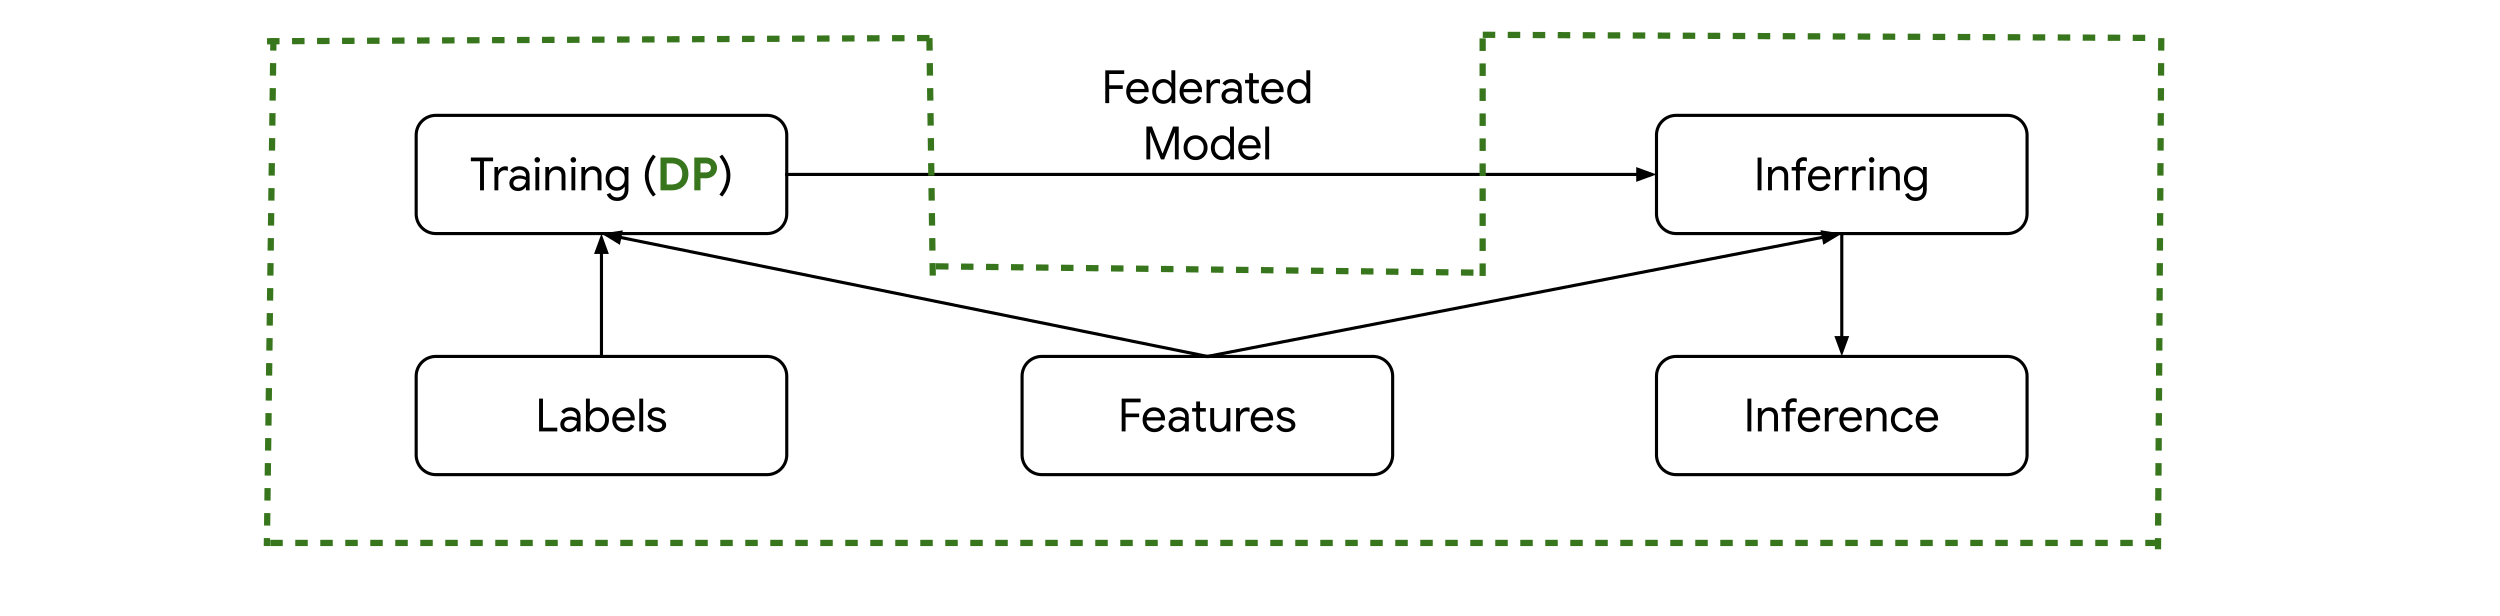 <?xml version="1.0" encoding="UTF-8" standalone="no"?>
<svg
   version="1.1"
   viewBox="0 0 800 197"
   fill="none"
   stroke="none"
   stroke-linecap="square"
   stroke-miterlimit="10"
   id="svg55"
   sodipodi:docname="on-device-federated-model-6.svg"
   width="800"
   height="197"
   inkscape:version="1.3.2 (091e20e, 2023-11-25)"
   xmlns:inkscape="http://www.inkscape.org/namespaces/inkscape"
   xmlns:sodipodi="http://sodipodi.sourceforge.net/DTD/sodipodi-0.dtd"
   xmlns="http://www.w3.org/2000/svg"
   xmlns:svg="http://www.w3.org/2000/svg">
  <defs
     id="defs55" />
  <sodipodi:namedview
     id="namedview55"
     pagecolor="#ffffff"
     bordercolor="#000000"
     borderopacity="0.25"
     inkscape:showpageshadow="2"
     inkscape:pageopacity="0.0"
     inkscape:pagecheckerboard="0"
     inkscape:deskcolor="#d1d1d1"
     inkscape:zoom="0.95"
     inkscape:cx="400"
     inkscape:cy="299.47368"
     inkscape:window-width="1392"
     inkscape:window-height="942"
     inkscape:window-x="173"
     inkscape:window-y="30"
     inkscape:window-maximized="0"
     inkscape:current-layer="svg55" />
  <clipPath
     id="p.0">
    <path
       d="M 0,0 H 800 V 600 H 0 Z"
       clip-rule="nonzero"
       id="path1" />
  </clipPath>
  <g
     clip-path="url(#p.0)"
     id="g55">
    <path
       fill="#000000"
       fill-opacity="0"
       d="M 0,0 H 800 V 600 H 0 Z"
       fill-rule="evenodd"
       id="path2" />
    <path
       fill="#000000"
       fill-opacity="0"
       d="M 85.428,12.165 H 691.444 V 174.181 H 85.428 Z"
       fill-rule="evenodd"
       id="path3" />
    <path
       fill="#000000"
       fill-opacity="0"
       d="m 133.176,43.219 v 0 c 0,-3.482 2.823,-6.305 6.305,-6.305 h 105.974 c 1.672,0 3.276,0.664 4.458,1.847 1.182,1.182 1.847,2.786 1.847,4.458 v 25.218 c 0,3.482 -2.823,6.305 -6.305,6.305 H 139.48 c -3.482,0 -6.305,-2.823 -6.305,-6.305 z"
       fill-rule="evenodd"
       id="path4" />
    <path
       stroke="#000000"
       stroke-width="1"
       stroke-linejoin="round"
       stroke-linecap="butt"
       d="m 133.176,43.219 v 0 c 0,-3.482 2.823,-6.305 6.305,-6.305 h 105.974 c 1.672,0 3.276,0.664 4.458,1.847 1.182,1.182 1.847,2.786 1.847,4.458 v 25.218 c 0,3.482 -2.823,6.305 -6.305,6.305 H 139.48 c -3.482,0 -6.305,-2.823 -6.305,-6.305 z"
       fill-rule="evenodd"
       id="path5" />
    <path
       fill="#000000"
       d="m 153.615,60.908 v -9.75 h 1.25 v 9.75 z m -2.953,-9.312 v -1.188 h 7.125 v 1.188 z m 7.552,9.312 v -7.469 h 1.188 v 1.203 h 0.062 q 0.141,-0.438 0.484,-0.75 0.344,-0.312 0.797,-0.484 0.453,-0.188 0.891,-0.188 0.328,0 0.516,0.031 0.203,0.031 0.359,0.109 v 1.344 q -0.234,-0.109 -0.516,-0.172 -0.266,-0.062 -0.547,-0.062 -0.531,0 -0.984,0.312 -0.453,0.312 -0.734,0.828 -0.266,0.5 -0.266,1.125 v 4.172 z m 7.593,0.234 q -0.828,0 -1.469,-0.312 -0.625,-0.328 -0.984,-0.891 -0.359,-0.562 -0.359,-1.281 0,-0.828 0.422,-1.391 0.422,-0.562 1.141,-0.844 0.719,-0.297 1.594,-0.297 0.484,0 0.906,0.094 0.438,0.078 0.75,0.188 0.312,0.109 0.484,0.203 v -0.453 q 0,-0.844 -0.609,-1.344 -0.594,-0.5 -1.469,-0.5 -0.609,0 -1.156,0.281 -0.531,0.266 -0.828,0.75 l -0.938,-0.703 q 0.281,-0.453 0.719,-0.766 0.453,-0.328 1.016,-0.5 0.562,-0.172 1.188,-0.172 1.531,0 2.391,0.812 0.859,0.797 0.859,2.156 v 4.734 h -1.172 v -1.062 h -0.062 q -0.188,0.312 -0.547,0.625 -0.344,0.297 -0.828,0.484 -0.469,0.188 -1.047,0.188 z m 0.109,-1.094 q 0.656,0 1.188,-0.328 0.531,-0.328 0.859,-0.859 0.328,-0.547 0.328,-1.188 -0.344,-0.234 -0.859,-0.375 -0.5,-0.156 -1.094,-0.156 -1.078,0 -1.578,0.438 -0.5,0.438 -0.5,1.078 0,0.625 0.469,1.016 0.484,0.375 1.188,0.375 z m 5.408,0.859 v -7.469 h 1.234 v 7.469 z m 0.609,-8.859 q -0.359,0 -0.625,-0.25 -0.266,-0.266 -0.266,-0.641 0,-0.375 0.266,-0.625 0.266,-0.266 0.625,-0.266 0.375,0 0.625,0.266 0.266,0.25 0.266,0.625 0,0.375 -0.266,0.641 -0.25,0.25 -0.625,0.25 z m 2.578,8.859 v -7.469 h 1.188 v 1.094 h 0.062 q 0.297,-0.547 0.953,-0.938 0.672,-0.391 1.469,-0.391 1.375,0 2.062,0.797 0.703,0.797 0.703,2.109 v 4.797 h -1.25 v -4.609 q 0,-1.078 -0.516,-1.516 -0.516,-0.453 -1.344,-0.453 -0.609,0 -1.078,0.344 -0.469,0.344 -0.734,0.891 -0.266,0.531 -0.266,1.141 v 4.203 z m 8.347,0 v -7.469 h 1.234 v 7.469 z m 0.609,-8.859 q -0.359,0 -0.625,-0.25 -0.266,-0.266 -0.266,-0.641 0,-0.375 0.266,-0.625 0.266,-0.266 0.625,-0.266 0.375,0 0.625,0.266 0.266,0.25 0.266,0.625 0,0.375 -0.266,0.641 -0.25,0.25 -0.625,0.25 z m 2.578,8.859 v -7.469 h 1.188 v 1.094 h 0.062 q 0.297,-0.547 0.953,-0.938 0.672,-0.391 1.469,-0.391 1.375,0 2.062,0.797 0.703,0.797 0.703,2.109 v 4.797 h -1.25 v -4.609 q 0,-1.078 -0.516,-1.516 -0.516,-0.453 -1.344,-0.453 -0.609,0 -1.078,0.344 -0.469,0.344 -0.734,0.891 -0.266,0.531 -0.266,1.141 v 4.203 z m 11.43,3.406 q -0.953,0 -1.641,-0.328 -0.672,-0.312 -1.094,-0.797 -0.406,-0.484 -0.594,-0.984 l 1.141,-0.469 q 0.234,0.609 0.797,1.016 0.578,0.422 1.391,0.422 1.172,0 1.797,-0.688 0.641,-0.672 0.641,-1.891 v -0.828 h -0.062 q -0.344,0.547 -1.016,0.922 -0.656,0.359 -1.531,0.359 -0.969,0 -1.766,-0.484 -0.797,-0.5 -1.266,-1.391 -0.469,-0.891 -0.469,-2.047 0,-1.156 0.469,-2.047 0.469,-0.891 1.266,-1.375 0.797,-0.5 1.766,-0.5 0.875,0 1.531,0.375 0.672,0.359 1.016,0.922 h 0.062 v -1.062 h 1.188 v 7.172 q 0,1.25 -0.484,2.062 -0.469,0.828 -1.281,1.234 -0.812,0.406 -1.859,0.406 z m 0,-4.391 q 0.656,0 1.219,-0.328 0.562,-0.328 0.891,-0.953 0.328,-0.641 0.328,-1.516 0,-0.906 -0.328,-1.531 -0.328,-0.625 -0.891,-0.938 -0.562,-0.328 -1.219,-0.328 -0.656,0 -1.219,0.328 -0.547,0.328 -0.891,0.953 -0.328,0.625 -0.328,1.516 0,0.891 0.328,1.516 0.344,0.625 0.891,0.953 0.562,0.328 1.219,0.328 z m 11.478,2.984 q -0.438,-0.516 -0.906,-1.219 -0.453,-0.703 -0.844,-1.562 -0.375,-0.859 -0.625,-1.844 -0.234,-1 -0.234,-2.094 0,-1.094 0.234,-2.078 0.25,-1 0.625,-1.859 0.391,-0.859 0.844,-1.562 0.469,-0.703 0.906,-1.219 l 0.906,0.656 q -0.609,0.734 -1.141,1.703 -0.516,0.953 -0.828,2.078 -0.312,1.109 -0.312,2.281 0,1.172 0.312,2.297 0.312,1.109 0.828,2.078 0.531,0.953 1.141,1.688 z"
       fill-rule="nonzero"
       id="path6" />
    <path
       fill="#38761d"
       d="m 211.36,60.908 v -10.5 h 3.547 q 1.672,0 2.875,0.672 1.219,0.672 1.859,1.859 0.656,1.172 0.656,2.719 0,1.562 -0.656,2.75 -0.641,1.188 -1.859,1.844 -1.203,0.656 -2.875,0.656 z m 1.984,-1.875 h 1.469 q 1.156,0 1.938,-0.422 0.781,-0.422 1.172,-1.172 0.391,-0.766 0.391,-1.781 0,-1.016 -0.391,-1.766 -0.391,-0.766 -1.172,-1.188 -0.781,-0.422 -1.938,-0.422 h -1.469 z m 8.832,1.875 v -10.5 h 3.688 q 1.016,0 1.812,0.422 0.812,0.422 1.281,1.172 0.484,0.75 0.484,1.719 0,0.984 -0.484,1.75 -0.469,0.75 -1.281,1.172 -0.797,0.406 -1.812,0.406 h -2.594 v -1.875 h 2.656 q 0.516,0 0.859,-0.203 0.359,-0.203 0.531,-0.531 0.172,-0.328 0.172,-0.719 0,-0.375 -0.172,-0.688 -0.172,-0.328 -0.531,-0.531 -0.344,-0.219 -0.859,-0.219 h -1.766 v 8.625 z"
       fill-rule="nonzero"
       id="path7" />
    <path
       fill="#000000"
       d="m 231.117,62.908 -0.906,-0.656 q 0.609,-0.734 1.125,-1.688 0.531,-0.969 0.844,-2.078 0.312,-1.125 0.312,-2.297 0,-1.172 -0.312,-2.281 -0.312,-1.125 -0.844,-2.078 -0.516,-0.969 -1.125,-1.703 l 0.906,-0.656 q 0.578,0.688 1.172,1.703 0.609,1.016 1.016,2.281 0.422,1.266 0.422,2.734 0,1.094 -0.25,2.094 -0.234,0.984 -0.625,1.844 -0.375,0.859 -0.844,1.562 -0.453,0.703 -0.891,1.219 z"
       fill-rule="nonzero"
       id="path8" />
    <path
       fill="#000000"
       fill-opacity="0"
       d="m 530.079,43.219 v 0 c 0,-3.482 2.823,-6.305 6.305,-6.305 h 105.974 c 1.672,0 3.276,0.664 4.458,1.847 1.182,1.182 1.847,2.786 1.847,4.458 v 25.218 c 0,3.482 -2.823,6.305 -6.305,6.305 H 536.383 c -3.482,0 -6.305,-2.823 -6.305,-6.305 z"
       fill-rule="evenodd"
       id="path9" />
    <path
       stroke="#000000"
       stroke-width="1"
       stroke-linejoin="round"
       stroke-linecap="butt"
       d="m 530.079,43.219 v 0 c 0,-3.482 2.823,-6.305 6.305,-6.305 h 105.974 c 1.672,0 3.276,0.664 4.458,1.847 1.182,1.182 1.847,2.786 1.847,4.458 v 25.218 c 0,3.482 -2.823,6.305 -6.305,6.305 H 536.383 c -3.482,0 -6.305,-2.823 -6.305,-6.305 z"
       fill-rule="evenodd"
       id="path10" />
    <path
       fill="#000000"
       d="m 562.431,60.908 v -10.5 h 1.25 v 10.5 z m 3.341,0 v -7.469 h 1.188 v 1.094 h 0.062 q 0.297,-0.547 0.953,-0.938 0.672,-0.391 1.469,-0.391 1.375,0 2.062,0.797 0.703,0.797 0.703,2.109 v 4.797 h -1.25 v -4.609 q 0,-1.078 -0.516,-1.516 -0.516,-0.453 -1.344,-0.453 -0.609,0 -1.078,0.344 -0.469,0.344 -0.734,0.891 -0.266,0.531 -0.266,1.141 v 4.203 z m 7.56,-6.344 v -1.125 h 4.547 v 1.125 z m 1.375,6.344 v -8.281 q 0,-0.734 0.328,-1.25 0.328,-0.516 0.875,-0.797 0.547,-0.281 1.188,-0.281 0.438,0 0.672,0.047 0.25,0.047 0.438,0.125 v 1.219 q -0.203,-0.078 -0.453,-0.156 -0.234,-0.078 -0.609,-0.078 -0.453,0 -0.828,0.328 -0.359,0.328 -0.359,0.969 v 8.156 z m 7.569,0.234 q -1.078,0 -1.922,-0.516 -0.844,-0.516 -1.328,-1.406 -0.469,-0.891 -0.469,-2.031 0,-1.078 0.438,-1.984 0.453,-0.906 1.266,-1.453 0.812,-0.547 1.906,-0.547 1.125,0 1.922,0.484 0.797,0.484 1.219,1.359 0.438,0.859 0.438,1.969 0,0.109 -0.016,0.219 0,0.094 -0.016,0.172 h -6.422 v -1.031 h 5.141 q -0.016,-0.312 -0.141,-0.672 -0.125,-0.359 -0.406,-0.672 -0.266,-0.312 -0.688,-0.5 -0.406,-0.203 -1.031,-0.203 -0.719,0 -1.266,0.375 -0.531,0.375 -0.828,1.016 -0.281,0.641 -0.281,1.469 0,0.953 0.359,1.578 0.375,0.625 0.953,0.938 0.594,0.312 1.219,0.312 0.812,0 1.344,-0.391 0.547,-0.391 0.859,-0.969 l 1.062,0.516 q -0.438,0.859 -1.266,1.422 -0.812,0.547 -2.047,0.547 z m 4.923,-0.234 v -7.469 h 1.188 v 1.203 h 0.062 q 0.141,-0.438 0.484,-0.75 0.344,-0.312 0.797,-0.484 0.453,-0.188 0.891,-0.188 0.328,0 0.516,0.031 0.203,0.031 0.359,0.109 v 1.344 q -0.234,-0.109 -0.516,-0.172 -0.266,-0.062 -0.547,-0.062 -0.531,0 -0.984,0.312 -0.453,0.312 -0.734,0.828 -0.266,0.5 -0.266,1.125 v 4.172 z m 5.496,0 v -7.469 h 1.188 v 1.203 h 0.062 q 0.141,-0.438 0.484,-0.75 0.344,-0.312 0.797,-0.484 0.453,-0.188 0.891,-0.188 0.328,0 0.516,0.031 0.203,0.031 0.359,0.109 v 1.344 q -0.234,-0.109 -0.516,-0.172 -0.266,-0.062 -0.547,-0.062 -0.531,0 -0.984,0.312 -0.453,0.312 -0.734,0.828 -0.266,0.5 -0.266,1.125 v 4.172 z m 5.621,0 v -7.469 h 1.234 v 7.469 z m 0.609,-8.859 q -0.359,0 -0.625,-0.25 -0.266,-0.266 -0.266,-0.641 0,-0.375 0.266,-0.625 0.266,-0.266 0.625,-0.266 0.375,0 0.625,0.266 0.266,0.25 0.266,0.625 0,0.375 -0.266,0.641 -0.25,0.25 -0.625,0.25 z m 2.578,8.859 v -7.469 h 1.188 v 1.094 h 0.062 q 0.297,-0.547 0.953,-0.938 0.672,-0.391 1.469,-0.391 1.375,0 2.062,0.797 0.703,0.797 0.703,2.109 v 4.797 h -1.25 v -4.609 q 0,-1.078 -0.516,-1.516 -0.516,-0.453 -1.344,-0.453 -0.609,0 -1.078,0.344 -0.469,0.344 -0.734,0.891 -0.266,0.531 -0.266,1.141 v 4.203 z m 11.43,3.406 q -0.953,0 -1.641,-0.328 -0.672,-0.312 -1.094,-0.797 -0.406,-0.484 -0.594,-0.984 l 1.141,-0.469 q 0.234,0.609 0.797,1.016 0.578,0.422 1.391,0.422 1.172,0 1.797,-0.688 0.641,-0.672 0.641,-1.891 v -0.828 h -0.062 q -0.344,0.547 -1.016,0.922 -0.656,0.359 -1.531,0.359 -0.969,0 -1.766,-0.484 -0.797,-0.5 -1.266,-1.391 -0.469,-0.891 -0.469,-2.047 0,-1.156 0.469,-2.047 0.469,-0.891 1.266,-1.375 0.797,-0.5 1.766,-0.5 0.875,0 1.531,0.375 0.672,0.359 1.016,0.922 h 0.062 v -1.062 h 1.188 v 7.172 q 0,1.25 -0.484,2.062 -0.469,0.828 -1.281,1.234 -0.812,0.406 -1.859,0.406 z m 0,-4.391 q 0.656,0 1.219,-0.328 0.562,-0.328 0.891,-0.953 0.328,-0.641 0.328,-1.516 0,-0.906 -0.328,-1.531 -0.328,-0.625 -0.891,-0.938 -0.562,-0.328 -1.219,-0.328 -0.656,0 -1.219,0.328 -0.547,0.328 -0.891,0.953 -0.328,0.625 -0.328,1.516 0,0.891 0.328,1.516 0.344,0.625 0.891,0.953 0.562,0.328 1.219,0.328 z"
       fill-rule="nonzero"
       id="path11" />
    <path
       fill="#000000"
       fill-opacity="0"
       d="m 251.759,55.828 h 278.331"
       fill-rule="evenodd"
       id="path12" />
    <path
       stroke="#000000"
       stroke-width="1"
       stroke-linejoin="round"
       stroke-linecap="butt"
       d="m 251.759,55.828 h 272.331"
       fill-rule="evenodd"
       id="path13" />
    <path
       fill="#000000"
       stroke="#000000"
       stroke-width="1"
       stroke-linecap="butt"
       d="m 524.089,57.48 4.538,-1.652 -4.538,-1.652 z"
       fill-rule="evenodd"
       id="path14" />
    <path
       fill="#000000"
       fill-opacity="0"
       d="m 327.066,24.308 v 0 c 0,-3.482 2.823,-6.305 6.305,-6.305 h 105.974 c 1.672,0 3.276,0.664 4.458,1.847 1.182,1.182 1.847,2.786 1.847,4.458 v 25.218 c 0,3.482 -2.823,6.305 -6.305,6.305 H 333.37 c -3.482,0 -6.305,-2.823 -6.305,-6.305 z"
       fill-rule="evenodd"
       id="path15" />
    <path
       fill="#000000"
       d="M 353.688,32.997 V 22.497 h 6.062 v 1.188 h -4.812 v 9.312 z m 0.656,-4.547 v -1.172 h 4.938 v 1.172 z m 9.764,4.781 q -1.078,0 -1.922,-0.516 -0.844,-0.516 -1.328,-1.406 -0.469,-0.891 -0.469,-2.031 0,-1.078 0.438,-1.984 0.453,-0.906 1.266,-1.453 0.812,-0.547 1.906,-0.547 1.125,0 1.922,0.484 0.797,0.484 1.219,1.359 0.438,0.859 0.438,1.969 0,0.109 -0.016,0.219 0,0.094 -0.016,0.172 h -6.422 v -1.031 h 5.141 q -0.016,-0.312 -0.141,-0.672 -0.125,-0.359 -0.406,-0.672 -0.266,-0.312 -0.688,-0.5 -0.406,-0.203 -1.031,-0.203 -0.719,0 -1.266,0.375 -0.531,0.375 -0.828,1.016 -0.281,0.641 -0.281,1.469 0,0.953 0.359,1.578 0.375,0.625 0.953,0.938 0.594,0.312 1.219,0.312 0.812,0 1.344,-0.391 0.547,-0.391 0.859,-0.969 l 1.062,0.516 q -0.438,0.859 -1.266,1.422 -0.812,0.547 -2.047,0.547 z m 8.184,0 q -1.016,0 -1.828,-0.516 -0.812,-0.516 -1.281,-1.406 -0.469,-0.891 -0.469,-2.047 0,-1.156 0.469,-2.047 0.469,-0.906 1.281,-1.406 0.812,-0.516 1.828,-0.516 0.594,0 1.094,0.188 0.5,0.188 0.875,0.5 0.375,0.297 0.578,0.656 h 0.062 l -0.062,-1.047 v -3.094 h 1.25 v 10.5 h -1.188 v -1.094 h -0.062 q -0.203,0.328 -0.578,0.641 -0.375,0.312 -0.875,0.5 -0.5,0.188 -1.094,0.188 z m 0.125,-1.125 q 0.641,0 1.203,-0.344 0.578,-0.344 0.922,-0.984 0.359,-0.641 0.359,-1.516 0,-0.875 -0.359,-1.516 -0.344,-0.641 -0.922,-0.984 -0.562,-0.344 -1.203,-0.344 -0.641,0 -1.203,0.344 -0.562,0.344 -0.922,0.984 -0.344,0.641 -0.344,1.516 0,0.859 0.344,1.516 0.359,0.641 0.922,0.984 0.562,0.344 1.203,0.344 z m 8.765,1.125 q -1.078,0 -1.922,-0.516 -0.844,-0.516 -1.328,-1.406 -0.469,-0.891 -0.469,-2.031 0,-1.078 0.438,-1.984 0.453,-0.906 1.266,-1.453 0.812,-0.547 1.906,-0.547 1.125,0 1.922,0.484 0.797,0.484 1.219,1.359 0.438,0.859 0.438,1.969 0,0.109 -0.016,0.219 0,0.094 -0.016,0.172 h -6.422 v -1.031 h 5.141 q -0.016,-0.312 -0.141,-0.672 -0.125,-0.359 -0.406,-0.672 -0.266,-0.312 -0.688,-0.5 -0.406,-0.203 -1.031,-0.203 -0.719,0 -1.266,0.375 -0.531,0.375 -0.828,1.016 -0.281,0.641 -0.281,1.469 0,0.953 0.359,1.578 0.375,0.625 0.953,0.938 0.594,0.312 1.219,0.312 0.812,0 1.344,-0.391 0.547,-0.391 0.859,-0.969 l 1.062,0.516 q -0.438,0.859 -1.266,1.422 -0.812,0.547 -2.047,0.547 z m 4.923,-0.234 v -7.469 h 1.188 v 1.203 h 0.062 q 0.141,-0.438 0.484,-0.75 0.344,-0.312 0.797,-0.484 0.453,-0.188 0.891,-0.188 0.328,0 0.516,0.031 0.203,0.031 0.359,0.109 v 1.344 q -0.234,-0.109 -0.516,-0.172 -0.266,-0.062 -0.547,-0.062 -0.531,0 -0.984,0.312 -0.453,0.312 -0.734,0.828 -0.266,0.5 -0.266,1.125 v 4.172 z m 7.593,0.234 q -0.828,0 -1.469,-0.312 -0.625,-0.328 -0.984,-0.891 -0.359,-0.562 -0.359,-1.281 0,-0.828 0.422,-1.391 0.422,-0.562 1.141,-0.844 0.719,-0.297 1.594,-0.297 0.484,0 0.906,0.094 0.438,0.078 0.75,0.188 0.312,0.109 0.484,0.203 v -0.453 q 0,-0.844 -0.609,-1.344 -0.594,-0.5 -1.469,-0.5 -0.609,0 -1.156,0.281 -0.531,0.266 -0.828,0.75 l -0.938,-0.703 q 0.281,-0.453 0.719,-0.766 0.453,-0.328 1.016,-0.5 0.562,-0.172 1.188,-0.172 1.531,0 2.391,0.812 0.859,0.797 0.859,2.156 v 4.734 h -1.172 v -1.062 h -0.062 q -0.188,0.312 -0.547,0.625 -0.344,0.297 -0.828,0.484 -0.469,0.188 -1.047,0.188 z m 0.109,-1.094 q 0.656,0 1.188,-0.328 0.531,-0.328 0.859,-0.859 0.328,-0.547 0.328,-1.188 -0.344,-0.234 -0.859,-0.375 -0.5,-0.156 -1.094,-0.156 -1.078,0 -1.578,0.438 -0.5,0.438 -0.5,1.078 0,0.625 0.469,1.016 0.484,0.375 1.188,0.375 z m 4.62,-6.609 h 4.391 v 1.125 h -4.391 z m 1.312,5.5 v -7.609 h 1.234 v 7.312 q 0,0.578 0.234,0.906 0.25,0.312 0.812,0.312 0.25,0 0.453,-0.062 0.203,-0.078 0.375,-0.188 v 1.219 q -0.203,0.094 -0.438,0.141 -0.219,0.062 -0.594,0.062 -0.938,0 -1.516,-0.547 -0.562,-0.562 -0.562,-1.547 z m 7.558,2.203 q -1.078,0 -1.922,-0.516 -0.844,-0.516 -1.328,-1.406 -0.469,-0.891 -0.469,-2.031 0,-1.078 0.438,-1.984 0.453,-0.906 1.266,-1.453 0.812,-0.547 1.906,-0.547 1.125,0 1.922,0.484 0.797,0.484 1.219,1.359 0.438,0.859 0.438,1.969 0,0.109 -0.016,0.219 0,0.094 -0.016,0.172 h -6.422 v -1.031 h 5.141 q -0.016,-0.312 -0.141,-0.672 -0.125,-0.359 -0.406,-0.672 -0.266,-0.312 -0.688,-0.5 -0.406,-0.203 -1.031,-0.203 -0.719,0 -1.266,0.375 -0.531,0.375 -0.828,1.016 -0.281,0.641 -0.281,1.469 0,0.953 0.359,1.578 0.375,0.625 0.953,0.938 0.594,0.312 1.219,0.312 0.812,0 1.344,-0.391 0.547,-0.391 0.859,-0.969 l 1.062,0.516 q -0.438,0.859 -1.266,1.422 -0.812,0.547 -2.047,0.547 z m 8.184,0 q -1.016,0 -1.828,-0.516 -0.812,-0.516 -1.281,-1.406 -0.469,-0.891 -0.469,-2.047 0,-1.156 0.469,-2.047 0.469,-0.906 1.281,-1.406 0.812,-0.516 1.828,-0.516 0.594,0 1.094,0.188 0.5,0.188 0.875,0.5 0.375,0.297 0.578,0.656 h 0.062 l -0.062,-1.047 v -3.094 h 1.25 v 10.5 h -1.188 v -1.094 h -0.062 q -0.203,0.328 -0.578,0.641 -0.375,0.312 -0.875,0.5 -0.5,0.188 -1.094,0.188 z m 0.125,-1.125 q 0.641,0 1.203,-0.344 0.578,-0.344 0.922,-0.984 0.359,-0.641 0.359,-1.516 0,-0.875 -0.359,-1.516 -0.344,-0.641 -0.922,-0.984 -0.562,-0.344 -1.203,-0.344 -0.641,0 -1.203,0.344 -0.562,0.344 -0.922,0.984 -0.344,0.641 -0.344,1.516 0,0.859 0.344,1.516 0.359,0.641 0.922,0.984 0.562,0.344 1.203,0.344 z"
       fill-rule="nonzero"
       id="path16" />
    <path
       fill="#000000"
       d="m 366.842,50.997 v -10.5 h 1.797 l 3.344,8.609 h 0.062 l 3.344,-8.609 h 1.797 v 10.5 h -1.234 v -6.672 l 0.062,-1.984 h -0.062 l -3.422,8.656 h -1.031 l -3.422,-8.656 h -0.062 l 0.062,1.984 v 6.672 z m 15.749,0.234 q -1.141,0 -2,-0.531 -0.859,-0.531 -1.359,-1.422 -0.484,-0.906 -0.484,-2.016 0,-1.109 0.484,-2.016 0.5,-0.906 1.359,-1.422 0.859,-0.531 2,-0.531 1.125,0 1.984,0.531 0.859,0.531 1.344,1.438 0.5,0.891 0.5,2 0,1.109 -0.5,2.016 -0.484,0.891 -1.344,1.422 -0.859,0.531 -1.984,0.531 z m 0,-1.125 q 0.672,0 1.266,-0.328 0.594,-0.344 0.953,-0.984 0.375,-0.641 0.375,-1.531 0,-0.891 -0.375,-1.531 -0.359,-0.641 -0.953,-0.969 -0.594,-0.344 -1.266,-0.344 -0.688,0 -1.297,0.344 -0.594,0.328 -0.953,0.969 -0.359,0.641 -0.359,1.531 0,0.891 0.359,1.531 0.359,0.641 0.953,0.984 0.609,0.328 1.297,0.328 z m 8.47,1.125 q -1.016,0 -1.828,-0.516 -0.812,-0.516 -1.281,-1.406 -0.469,-0.891 -0.469,-2.047 0,-1.156 0.469,-2.047 0.469,-0.906 1.281,-1.406 0.812,-0.516 1.828,-0.516 0.594,0 1.094,0.188 0.5,0.188 0.875,0.5 0.375,0.297 0.578,0.656 h 0.062 l -0.062,-1.047 v -3.094 h 1.25 v 10.5 h -1.188 v -1.094 h -0.062 q -0.203,0.328 -0.578,0.641 -0.375,0.312 -0.875,0.5 -0.5,0.188 -1.094,0.188 z m 0.125,-1.125 q 0.641,0 1.203,-0.344 0.578,-0.344 0.922,-0.984 0.359,-0.641 0.359,-1.516 0,-0.875 -0.359,-1.516 -0.344,-0.641 -0.922,-0.984 -0.562,-0.344 -1.203,-0.344 -0.641,0 -1.203,0.344 -0.562,0.344 -0.922,0.984 -0.344,0.641 -0.344,1.516 0,0.859 0.344,1.516 0.359,0.641 0.922,0.984 0.562,0.344 1.203,0.344 z m 8.765,1.125 q -1.078,0 -1.922,-0.516 -0.844,-0.516 -1.328,-1.406 -0.469,-0.891 -0.469,-2.031 0,-1.078 0.438,-1.984 0.453,-0.906 1.266,-1.453 0.812,-0.547 1.906,-0.547 1.125,0 1.922,0.484 0.797,0.484 1.219,1.359 0.438,0.859 0.438,1.969 0,0.109 -0.016,0.219 0,0.094 -0.016,0.172 h -6.422 v -1.031 h 5.141 q -0.016,-0.312 -0.141,-0.672 -0.125,-0.359 -0.406,-0.672 -0.266,-0.312 -0.688,-0.5 -0.406,-0.203 -1.031,-0.203 -0.719,0 -1.266,0.375 -0.531,0.375 -0.828,1.016 -0.281,0.641 -0.281,1.469 0,0.953 0.359,1.578 0.375,0.625 0.953,0.938 0.594,0.312 1.219,0.312 0.812,0 1.344,-0.391 0.547,-0.391 0.859,-0.969 l 1.062,0.516 q -0.438,0.859 -1.266,1.422 -0.812,0.547 -2.047,0.547 z m 4.923,-0.234 v -10.5 h 1.25 v 10.5 z"
       fill-rule="nonzero"
       id="path17" />
    <path
       fill="#000000"
       fill-opacity="0"
       d="m 327.066,120.361 v 0 c 0,-3.482 2.823,-6.305 6.305,-6.305 h 105.974 c 1.672,0 3.276,0.664 4.458,1.847 1.182,1.182 1.847,2.786 1.847,4.458 v 25.218 c 0,3.482 -2.823,6.305 -6.305,6.305 H 333.37 c -3.482,0 -6.305,-2.823 -6.305,-6.305 z"
       fill-rule="evenodd"
       id="path18" />
    <path
       stroke="#000000"
       stroke-width="1"
       stroke-linejoin="round"
       stroke-linecap="butt"
       d="m 327.066,120.361 v 0 c 0,-3.482 2.823,-6.305 6.305,-6.305 h 105.974 c 1.672,0 3.276,0.664 4.458,1.847 1.182,1.182 1.847,2.786 1.847,4.458 v 25.218 c 0,3.482 -2.823,6.305 -6.305,6.305 H 333.37 c -3.482,0 -6.305,-2.823 -6.305,-6.305 z"
       fill-rule="evenodd"
       id="path19" />
    <path
       fill="#000000"
       d="m 358.935,138.05 v -10.5 h 6.062 v 1.188 h -4.812 v 9.312 z m 0.656,-4.547 v -1.172 h 4.938 v 1.172 z m 9.764,4.781 q -1.078,0 -1.922,-0.516 -0.844,-0.516 -1.328,-1.406 -0.469,-0.891 -0.469,-2.031 0,-1.078 0.438,-1.984 0.453,-0.906 1.266,-1.453 0.812,-0.547 1.906,-0.547 1.125,0 1.922,0.484 0.797,0.484 1.219,1.359 0.438,0.859 0.438,1.969 0,0.109 -0.016,0.219 0,0.094 -0.016,0.172 H 366.371 v -1.031 h 5.141 q -0.016,-0.312 -0.141,-0.672 -0.125,-0.359 -0.406,-0.672 -0.266,-0.312 -0.688,-0.5 -0.406,-0.203 -1.031,-0.203 -0.719,0 -1.266,0.375 -0.531,0.375 -0.828,1.016 -0.281,0.641 -0.281,1.469 0,0.953 0.359,1.578 0.375,0.625 0.953,0.938 0.594,0.312 1.219,0.312 0.812,0 1.344,-0.391 0.547,-0.391 0.859,-0.969 l 1.062,0.516 q -0.438,0.859 -1.266,1.422 -0.812,0.547 -2.047,0.547 z m 7.387,0 q -0.828,0 -1.469,-0.312 -0.625,-0.328 -0.984,-0.891 -0.359,-0.562 -0.359,-1.281 0,-0.828 0.422,-1.391 0.422,-0.562 1.141,-0.844 0.719,-0.297 1.594,-0.297 0.484,0 0.906,0.094 0.438,0.078 0.75,0.188 0.312,0.109 0.484,0.203 v -0.453 q 0,-0.844 -0.609,-1.344 -0.594,-0.5 -1.469,-0.5 -0.609,0 -1.156,0.281 -0.531,0.266 -0.828,0.75 l -0.938,-0.703 q 0.281,-0.453 0.719,-0.766 0.453,-0.328 1.016,-0.5 0.562,-0.172 1.188,-0.172 1.531,0 2.391,0.812 0.859,0.797 0.859,2.156 v 4.734 h -1.172 v -1.062 h -0.062 q -0.188,0.312 -0.547,0.625 -0.344,0.297 -0.828,0.484 -0.469,0.188 -1.047,0.188 z m 0.109,-1.094 q 0.656,0 1.188,-0.328 0.531,-0.328 0.859,-0.859 0.328,-0.547 0.328,-1.188 -0.344,-0.234 -0.859,-0.375 -0.5,-0.156 -1.094,-0.156 -1.078,0 -1.578,0.438 -0.5,0.438 -0.5,1.078 0,0.625 0.469,1.016 0.484,0.375 1.188,0.375 z m 4.62,-6.609 h 4.391 v 1.125 h -4.391 z m 1.312,5.5 v -7.609 h 1.234 v 7.312 q 0,0.578 0.234,0.906 0.25,0.312 0.812,0.312 0.25,0 0.453,-0.062 0.203,-0.078 0.375,-0.188 v 1.219 q -0.203,0.094 -0.438,0.141 -0.219,0.062 -0.594,0.062 -0.938,0 -1.516,-0.547 -0.562,-0.562 -0.562,-1.547 z m 7.271,2.203 q -1.391,0 -2.094,-0.797 -0.688,-0.812 -0.688,-2.203 v -4.703 h 1.25 v 4.516 q 0,1.109 0.516,1.594 0.516,0.469 1.281,0.469 0.656,0 1.141,-0.344 0.484,-0.344 0.734,-0.891 0.266,-0.547 0.266,-1.125 v -4.219 h 1.25 v 7.469 h -1.188 v -1.078 h -0.062 q -0.188,0.344 -0.562,0.656 -0.375,0.297 -0.859,0.469 -0.469,0.188 -0.984,0.188 z m 5.503,-0.234 v -7.469 h 1.188 v 1.203 h 0.062 q 0.141,-0.438 0.484,-0.75 0.344,-0.312 0.797,-0.484 0.453,-0.188 0.891,-0.188 0.328,0 0.516,0.031 0.203,0.031 0.359,0.109 v 1.344 q -0.234,-0.109 -0.516,-0.172 -0.266,-0.062 -0.547,-0.062 -0.531,0 -0.984,0.312 -0.453,0.312 -0.734,0.828 -0.266,0.5 -0.266,1.125 v 4.172 z m 8.384,0.234 q -1.078,0 -1.922,-0.516 -0.844,-0.516 -1.328,-1.406 -0.469,-0.891 -0.469,-2.031 0,-1.078 0.438,-1.984 0.453,-0.906 1.266,-1.453 0.812,-0.547 1.906,-0.547 1.125,0 1.922,0.484 0.797,0.484 1.219,1.359 0.438,0.859 0.438,1.969 0,0.109 -0.016,0.219 0,0.094 -0.016,0.172 h -6.422 v -1.031 h 5.141 q -0.016,-0.312 -0.141,-0.672 -0.125,-0.359 -0.406,-0.672 -0.266,-0.312 -0.688,-0.5 -0.406,-0.203 -1.031,-0.203 -0.719,0 -1.266,0.375 -0.531,0.375 -0.828,1.016 -0.281,0.641 -0.281,1.469 0,0.953 0.359,1.578 0.375,0.625 0.953,0.938 0.594,0.312 1.219,0.312 0.812,0 1.344,-0.391 0.547,-0.391 0.859,-0.969 l 1.062,0.516 q -0.438,0.859 -1.266,1.422 -0.812,0.547 -2.047,0.547 z m 7.606,0 q -0.828,0 -1.469,-0.266 -0.641,-0.281 -1.062,-0.734 -0.406,-0.469 -0.625,-1 l 1.125,-0.5 q 0.281,0.672 0.844,1.047 0.562,0.359 1.281,0.359 0.688,0 1.141,-0.281 0.469,-0.281 0.469,-0.828 0,-0.328 -0.203,-0.547 -0.188,-0.234 -0.547,-0.391 -0.359,-0.172 -0.891,-0.297 l -0.906,-0.234 q -0.531,-0.156 -1,-0.422 -0.469,-0.266 -0.766,-0.672 -0.281,-0.422 -0.281,-1.031 0,-0.672 0.391,-1.156 0.406,-0.484 1.047,-0.734 0.641,-0.25 1.375,-0.25 0.656,0 1.219,0.188 0.562,0.172 0.984,0.531 0.422,0.359 0.641,0.891 l -1.078,0.5 q -0.281,-0.562 -0.75,-0.781 -0.469,-0.219 -1.047,-0.219 -0.609,0 -1.062,0.281 -0.453,0.266 -0.453,0.734 0,0.469 0.375,0.703 0.375,0.234 0.906,0.375 l 1.094,0.281 q 1.094,0.281 1.656,0.828 0.562,0.547 0.562,1.344 0,0.703 -0.406,1.219 -0.391,0.5 -1.062,0.781 -0.672,0.281 -1.5,0.281 z"
       fill-rule="nonzero"
       id="path20" />
    <path
       fill="#000000"
       fill-opacity="0"
       d="M 386.357,114.056 192.467,74.749"
       fill-rule="evenodd"
       id="path21" />
    <path
       stroke="#000000"
       stroke-width="1"
       stroke-linejoin="round"
       stroke-linecap="butt"
       d="M 386.357,114.056 198.348,75.941"
       fill-rule="evenodd"
       id="path22" />
    <path
       fill="#000000"
       stroke="#000000"
       stroke-width="1"
       stroke-linecap="butt"
       d="m 198.676,74.323 -4.776,0.717 4.119,2.52 z"
       fill-rule="evenodd"
       id="path23" />
    <path
       fill="#000000"
       fill-opacity="0"
       d="M 386.357,114.056 589.381,74.749"
       fill-rule="evenodd"
       id="path24" />
    <path
       stroke="#000000"
       stroke-width="1"
       stroke-linejoin="round"
       stroke-linecap="butt"
       d="M 386.357,114.056 583.49,75.89"
       fill-rule="evenodd"
       id="path25" />
    <path
       fill="#000000"
       stroke="#000000"
       stroke-width="1"
       stroke-linecap="butt"
       d="m 583.804,77.511 4.141,-2.484 -4.769,-0.759 z"
       fill-rule="evenodd"
       id="path26" />
    <path
       fill="#000000"
       fill-opacity="0"
       d="m 133.176,120.361 v 0 c 0,-3.482 2.823,-6.305 6.305,-6.305 h 105.974 c 1.672,0 3.276,0.664 4.458,1.847 1.182,1.182 1.847,2.786 1.847,4.458 v 25.218 c 0,3.482 -2.823,6.305 -6.305,6.305 H 139.48 c -3.482,0 -6.305,-2.823 -6.305,-6.305 z"
       fill-rule="evenodd"
       id="path27" />
    <path
       stroke="#000000"
       stroke-width="1"
       stroke-linejoin="round"
       stroke-linecap="butt"
       d="m 133.176,120.361 v 0 c 0,-3.482 2.823,-6.305 6.305,-6.305 h 105.974 c 1.672,0 3.276,0.664 4.458,1.847 1.182,1.182 1.847,2.786 1.847,4.458 v 25.218 c 0,3.482 -2.823,6.305 -6.305,6.305 H 139.48 c -3.482,0 -6.305,-2.823 -6.305,-6.305 z"
       fill-rule="evenodd"
       id="path28" />
    <path
       fill="#000000"
       d="m 172.505,138.05 v -10.5 h 1.25 v 9.313 h 4.578 v 1.188 z m 9.601,0.234 q -0.828,0 -1.469,-0.312 -0.625,-0.328 -0.984,-0.891 -0.359,-0.562 -0.359,-1.281 0,-0.828 0.422,-1.391 0.422,-0.562 1.141,-0.844 0.719,-0.297 1.594,-0.297 0.484,0 0.906,0.094 0.438,0.078 0.75,0.188 0.312,0.109 0.484,0.203 v -0.453 q 0,-0.844 -0.609,-1.344 -0.594,-0.5 -1.469,-0.5 -0.609,0 -1.156,0.281 -0.531,0.266 -0.828,0.75 l -0.938,-0.703 q 0.281,-0.453 0.719,-0.766 0.453,-0.328 1.016,-0.5 0.562,-0.172 1.188,-0.172 1.531,0 2.391,0.812 0.859,0.797 0.859,2.156 v 4.734 h -1.172 v -1.062 h -0.062 q -0.188,0.312 -0.547,0.625 -0.344,0.297 -0.828,0.484 -0.469,0.188 -1.047,0.188 z m 0.109,-1.094 q 0.656,0 1.188,-0.328 0.531,-0.328 0.859,-0.859 0.328,-0.547 0.328,-1.188 -0.344,-0.234 -0.859,-0.375 -0.5,-0.156 -1.094,-0.156 -1.078,0 -1.578,0.438 -0.5,0.438 -0.5,1.078 0,0.625 0.469,1.016 0.484,0.375 1.188,0.375 z m 9.079,1.094 q -0.594,0 -1.094,-0.188 -0.5,-0.188 -0.875,-0.5 -0.375,-0.312 -0.578,-0.641 h -0.062 v 1.094 h -1.188 v -10.5 h 1.25 v 3.094 l -0.062,1.047 h 0.062 q 0.203,-0.359 0.578,-0.656 0.375,-0.312 0.875,-0.5 0.5,-0.188 1.094,-0.188 1.031,0 1.828,0.516 0.812,0.5 1.281,1.406 0.469,0.891 0.469,2.047 0,1.156 -0.469,2.047 -0.469,0.891 -1.281,1.406 -0.797,0.516 -1.828,0.516 z m -0.125,-1.125 q 0.641,0 1.203,-0.344 0.562,-0.344 0.906,-0.984 0.344,-0.656 0.344,-1.516 0,-0.875 -0.344,-1.516 -0.344,-0.641 -0.906,-0.984 -0.562,-0.344 -1.203,-0.344 -0.656,0 -1.219,0.344 -0.562,0.344 -0.922,0.984 -0.344,0.641 -0.344,1.516 0,0.875 0.344,1.516 0.359,0.641 0.922,0.984 0.562,0.344 1.219,0.344 z m 8.479,1.125 q -1.078,0 -1.922,-0.516 -0.844,-0.516 -1.328,-1.406 -0.469,-0.891 -0.469,-2.031 0,-1.078 0.438,-1.984 0.453,-0.906 1.266,-1.453 0.812,-0.547 1.906,-0.547 1.125,0 1.922,0.484 0.797,0.484 1.219,1.359 0.438,0.859 0.438,1.969 0,0.109 -0.016,0.219 0,0.094 -0.016,0.172 h -6.422 v -1.031 h 5.141 q -0.016,-0.312 -0.141,-0.672 -0.125,-0.359 -0.406,-0.672 -0.266,-0.312 -0.688,-0.5 -0.406,-0.203 -1.031,-0.203 -0.719,0 -1.266,0.375 -0.531,0.375 -0.828,1.016 -0.281,0.641 -0.281,1.469 0,0.953 0.359,1.578 0.375,0.625 0.953,0.938 0.594,0.312 1.219,0.312 0.812,0 1.344,-0.391 0.547,-0.391 0.859,-0.969 l 1.062,0.516 q -0.438,0.859 -1.266,1.422 -0.812,0.547 -2.047,0.547 z m 4.923,-0.234 v -10.5 h 1.25 v 10.5 z m 5.629,0.234 q -0.828,0 -1.469,-0.266 -0.641,-0.281 -1.062,-0.734 -0.406,-0.469 -0.625,-1 l 1.125,-0.5 q 0.281,0.672 0.844,1.047 0.562,0.359 1.281,0.359 0.688,0 1.141,-0.281 0.469,-0.281 0.469,-0.828 0,-0.328 -0.203,-0.547 -0.188,-0.234 -0.547,-0.391 -0.359,-0.172 -0.891,-0.297 l -0.906,-0.234 q -0.531,-0.156 -1,-0.422 -0.469,-0.266 -0.766,-0.672 -0.281,-0.422 -0.281,-1.031 0,-0.672 0.391,-1.156 0.406,-0.484 1.047,-0.734 0.641,-0.25 1.375,-0.25 0.656,0 1.219,0.188 0.562,0.172 0.984,0.531 0.422,0.359 0.641,0.891 l -1.078,0.5 q -0.281,-0.562 -0.75,-0.781 -0.469,-0.219 -1.047,-0.219 -0.609,0 -1.062,0.281 -0.453,0.266 -0.453,0.734 0,0.469 0.375,0.703 0.375,0.234 0.906,0.375 l 1.094,0.281 q 1.094,0.281 1.656,0.828 0.562,0.547 0.562,1.344 0,0.703 -0.406,1.219 -0.391,0.5 -1.062,0.781 -0.672,0.281 -1.5,0.281 z"
       fill-rule="nonzero"
       id="path29" />
    <path
       fill="#000000"
       fill-opacity="0"
       d="M 192.467,114.056 V 74.749"
       fill-rule="evenodd"
       id="path30" />
    <path
       stroke="#000000"
       stroke-width="1"
       stroke-linejoin="round"
       stroke-linecap="butt"
       d="M 192.467,114.056 V 80.749"
       fill-rule="evenodd"
       id="path31" />
    <path
       fill="#000000"
       stroke="#000000"
       stroke-width="1"
       stroke-linecap="butt"
       d="m 194.119,80.749 -1.652,-4.538 -1.652,4.538 z"
       fill-rule="evenodd"
       id="path32" />
    <path
       fill="#000000"
       fill-opacity="0"
       d="m 530.079,120.361 v 0 c 0,-3.482 2.823,-6.305 6.305,-6.305 h 105.974 c 1.672,0 3.276,0.664 4.458,1.847 1.182,1.182 1.847,2.786 1.847,4.458 v 25.218 c 0,3.482 -2.823,6.305 -6.305,6.305 H 536.383 c -3.482,0 -6.305,-2.823 -6.305,-6.305 z"
       fill-rule="evenodd"
       id="path33" />
    <path
       stroke="#000000"
       stroke-width="1"
       stroke-linejoin="round"
       stroke-linecap="butt"
       d="m 530.079,120.361 v 0 c 0,-3.482 2.823,-6.305 6.305,-6.305 h 105.974 c 1.672,0 3.276,0.664 4.458,1.847 1.182,1.182 1.847,2.786 1.847,4.458 v 25.218 c 0,3.482 -2.823,6.305 -6.305,6.305 H 536.383 c -3.482,0 -6.305,-2.823 -6.305,-6.305 z"
       fill-rule="evenodd"
       id="path34" />
    <path
       fill="#000000"
       d="m 559.178,138.05 v -10.5 h 1.25 v 10.5 z m 3.341,0 v -7.469 h 1.188 v 1.094 h 0.062 q 0.297,-0.547 0.953,-0.938 0.672,-0.391 1.469,-0.391 1.375,0 2.062,0.797 0.703,0.797 0.703,2.109 v 4.797 h -1.25 v -4.609 q 0,-1.078 -0.516,-1.516 -0.516,-0.453 -1.344,-0.453 -0.609,0 -1.078,0.344 -0.469,0.344 -0.734,0.891 -0.266,0.531 -0.266,1.141 v 4.203 z m 7.56,-6.344 v -1.125 h 4.547 v 1.125 z m 1.375,6.344 v -8.281 q 0,-0.734 0.328,-1.25 0.328,-0.516 0.875,-0.797 0.547,-0.281 1.188,-0.281 0.438,0 0.672,0.047 0.25,0.047 0.438,0.125 v 1.219 q -0.203,-0.078 -0.453,-0.156 -0.234,-0.078 -0.609,-0.078 -0.453,0 -0.828,0.328 -0.359,0.328 -0.359,0.969 v 8.156 z m 7.569,0.234 q -1.078,0 -1.922,-0.516 -0.844,-0.516 -1.328,-1.406 -0.469,-0.891 -0.469,-2.031 0,-1.078 0.438,-1.984 0.453,-0.906 1.266,-1.453 0.812,-0.547 1.906,-0.547 1.125,0 1.922,0.484 0.797,0.484 1.219,1.359 0.438,0.859 0.438,1.969 0,0.109 -0.016,0.219 0,0.094 -0.016,0.172 h -6.422 v -1.031 h 5.141 q -0.016,-0.312 -0.141,-0.672 -0.125,-0.359 -0.406,-0.672 -0.266,-0.312 -0.688,-0.5 -0.406,-0.203 -1.031,-0.203 -0.719,0 -1.266,0.375 -0.531,0.375 -0.828,1.016 -0.281,0.641 -0.281,1.469 0,0.953 0.359,1.578 0.375,0.625 0.953,0.938 0.594,0.312 1.219,0.312 0.812,0 1.344,-0.391 0.547,-0.391 0.859,-0.969 l 1.062,0.516 q -0.438,0.859 -1.266,1.422 -0.812,0.547 -2.047,0.547 z m 4.923,-0.234 v -7.469 h 1.188 v 1.203 h 0.062 q 0.141,-0.438 0.484,-0.75 0.344,-0.312 0.797,-0.484 0.453,-0.188 0.891,-0.188 0.328,0 0.516,0.031 0.203,0.031 0.359,0.109 v 1.344 q -0.234,-0.109 -0.516,-0.172 -0.266,-0.062 -0.547,-0.062 -0.531,0 -0.984,0.312 -0.453,0.312 -0.734,0.828 -0.266,0.5 -0.266,1.125 v 4.172 z m 8.384,0.234 q -1.078,0 -1.922,-0.516 -0.844,-0.516 -1.328,-1.406 -0.469,-0.891 -0.469,-2.031 0,-1.078 0.438,-1.984 0.453,-0.906 1.266,-1.453 0.812,-0.547 1.906,-0.547 1.125,0 1.922,0.484 0.797,0.484 1.219,1.359 0.438,0.859 0.438,1.969 0,0.109 -0.016,0.219 0,0.094 -0.016,0.172 h -6.422 v -1.031 h 5.141 q -0.016,-0.312 -0.141,-0.672 -0.125,-0.359 -0.406,-0.672 -0.266,-0.312 -0.688,-0.5 -0.406,-0.203 -1.031,-0.203 -0.719,0 -1.266,0.375 -0.531,0.375 -0.828,1.016 -0.281,0.641 -0.281,1.469 0,0.953 0.359,1.578 0.375,0.625 0.953,0.938 0.594,0.312 1.219,0.312 0.812,0 1.344,-0.391 0.547,-0.391 0.859,-0.969 l 1.062,0.516 q -0.438,0.859 -1.266,1.422 -0.812,0.547 -2.047,0.547 z m 4.923,-0.234 v -7.469 h 1.188 v 1.094 h 0.062 q 0.297,-0.547 0.953,-0.938 0.672,-0.391 1.469,-0.391 1.375,0 2.062,0.797 0.703,0.797 0.703,2.109 v 4.797 h -1.25 v -4.609 q 0,-1.078 -0.516,-1.516 -0.516,-0.453 -1.344,-0.453 -0.609,0 -1.078,0.344 -0.469,0.344 -0.734,0.891 -0.266,0.531 -0.266,1.141 v 4.203 z m 11.613,0.234 q -1.109,0 -1.969,-0.516 -0.844,-0.531 -1.328,-1.422 -0.484,-0.906 -0.484,-2.031 0,-1.141 0.484,-2.031 0.484,-0.906 1.328,-1.422 0.859,-0.516 1.969,-0.516 1.25,0 2.062,0.578 0.828,0.578 1.156,1.484 l -1.125,0.469 q -0.281,-0.688 -0.828,-1.047 -0.547,-0.359 -1.328,-0.359 -0.656,0 -1.219,0.359 -0.562,0.344 -0.922,0.984 -0.344,0.625 -0.344,1.5 0,0.844 0.344,1.5 0.359,0.641 0.922,1 0.562,0.344 1.219,0.344 0.797,0 1.359,-0.359 0.578,-0.375 0.859,-1.047 l 1.109,0.469 q -0.375,0.859 -1.203,1.469 -0.812,0.594 -2.062,0.594 z m 7.867,0 q -1.078,0 -1.922,-0.516 -0.844,-0.516 -1.328,-1.406 -0.469,-0.891 -0.469,-2.031 0,-1.078 0.438,-1.984 0.453,-0.906 1.266,-1.453 0.812,-0.547 1.906,-0.547 1.125,0 1.922,0.484 0.797,0.484 1.219,1.359 0.438,0.859 0.438,1.969 0,0.109 -0.016,0.219 0,0.094 -0.016,0.172 h -6.422 v -1.031 h 5.141 q -0.016,-0.312 -0.141,-0.672 -0.125,-0.359 -0.406,-0.672 -0.266,-0.312 -0.688,-0.5 -0.406,-0.203 -1.031,-0.203 -0.719,0 -1.266,0.375 -0.531,0.375 -0.828,1.016 -0.281,0.641 -0.281,1.469 0,0.953 0.359,1.578 0.375,0.625 0.953,0.938 0.594,0.312 1.219,0.312 0.812,0 1.344,-0.391 0.547,-0.391 0.859,-0.969 l 1.062,0.516 q -0.438,0.859 -1.266,1.422 -0.812,0.547 -2.047,0.547 z"
       fill-rule="nonzero"
       id="path35" />
    <path
       fill="#000000"
       fill-opacity="0"
       d="m 589.37,74.742 v 39.307"
       fill-rule="evenodd"
       id="path36" />
    <path
       stroke="#000000"
       stroke-width="1"
       stroke-linejoin="round"
       stroke-linecap="butt"
       d="m 589.37,74.742 v 33.307"
       fill-rule="evenodd"
       id="path37" />
    <path
       fill="#000000"
       stroke="#000000"
       stroke-width="1"
       stroke-linecap="butt"
       d="m 587.718,108.049 1.652,4.538 1.652,-4.538 z"
       fill-rule="evenodd"
       id="path38" />
    <path
       fill="#000000"
       fill-opacity="0"
       d="m 297.412,12.165 h 177.89 v 75.118 H 297.412 Z"
       fill-rule="evenodd"
       id="path39" />
    <path
       fill="#000000"
       fill-opacity="0"
       d="m 297.433,13.197 1.039,74.11"
       fill-rule="evenodd"
       id="path40" />
    <path
       stroke="#38761d"
       stroke-width="2"
       stroke-linejoin="round"
       stroke-linecap="butt"
       stroke-dasharray="2, 6"
       d="m 297.433,13.197 1.039,74.11"
       fill-rule="evenodd"
       id="path41" />
    <path
       fill="#000000"
       fill-opacity="0"
       d="m 300.52,85.236 174.961,2.047"
       fill-rule="evenodd"
       id="path42" />
    <path
       stroke="#38761d"
       stroke-width="2"
       stroke-linejoin="round"
       stroke-linecap="butt"
       stroke-dasharray="2, 6"
       d="m 300.52,85.236 174.961,2.047"
       fill-rule="evenodd"
       id="path43" />
    <path
       fill="#000000"
       fill-opacity="0"
       d="M 474.449,87.294 V 13.184"
       fill-rule="evenodd"
       id="path44" />
    <path
       stroke="#38761d"
       stroke-width="2"
       stroke-linejoin="round"
       stroke-linecap="butt"
       stroke-dasharray="2, 6"
       d="M 474.449,87.294 V 13.184"
       fill-rule="evenodd"
       id="path45" />
    <path
       fill="#000000"
       fill-opacity="0"
       d="M 87.486,13.197 85.407,173.732"
       fill-rule="evenodd"
       id="path46" />
    <path
       stroke="#38761d"
       stroke-width="2"
       stroke-linejoin="round"
       stroke-linecap="butt"
       stroke-dasharray="2, 6"
       d="M 87.486,13.197 85.407,173.732"
       fill-rule="evenodd"
       id="path47" />
    <path
       fill="#000000"
       fill-opacity="0"
       d="m 86.454,13.197 214.079,-1.039"
       fill-rule="evenodd"
       id="path48" />
    <path
       stroke="#38761d"
       stroke-width="2"
       stroke-linejoin="round"
       stroke-linecap="butt"
       stroke-dasharray="2, 6"
       d="m 86.454,13.197 214.079,-1.039"
       fill-rule="evenodd"
       id="path49" />
    <path
       fill="#000000"
       fill-opacity="0"
       d="M 87.486,173.745 H 691.612"
       fill-rule="evenodd"
       id="path50" />
    <path
       stroke="#38761d"
       stroke-width="2"
       stroke-linejoin="round"
       stroke-linecap="butt"
       stroke-dasharray="2, 6"
       d="M 87.486,173.745 H 691.612"
       fill-rule="evenodd"
       id="path51" />
    <path
       fill="#000000"
       fill-opacity="0"
       d="M 691.601,13.197 690.562,174.772"
       fill-rule="evenodd"
       id="path52" />
    <path
       stroke="#38761d"
       stroke-width="2"
       stroke-linejoin="round"
       stroke-linecap="butt"
       stroke-dasharray="2, 6"
       d="M 691.601,13.197 690.562,174.772"
       fill-rule="evenodd"
       id="path53" />
    <path
       fill="#000000"
       fill-opacity="0"
       d="m 475.478,11.136 215.087,1.008"
       fill-rule="evenodd"
       id="path54" />
    <path
       stroke="#38761d"
       stroke-width="2"
       stroke-linejoin="round"
       stroke-linecap="butt"
       stroke-dasharray="2, 6"
       d="m 475.478,11.136 215.087,1.008"
       fill-rule="evenodd"
       id="path55" />
  </g>
</svg>